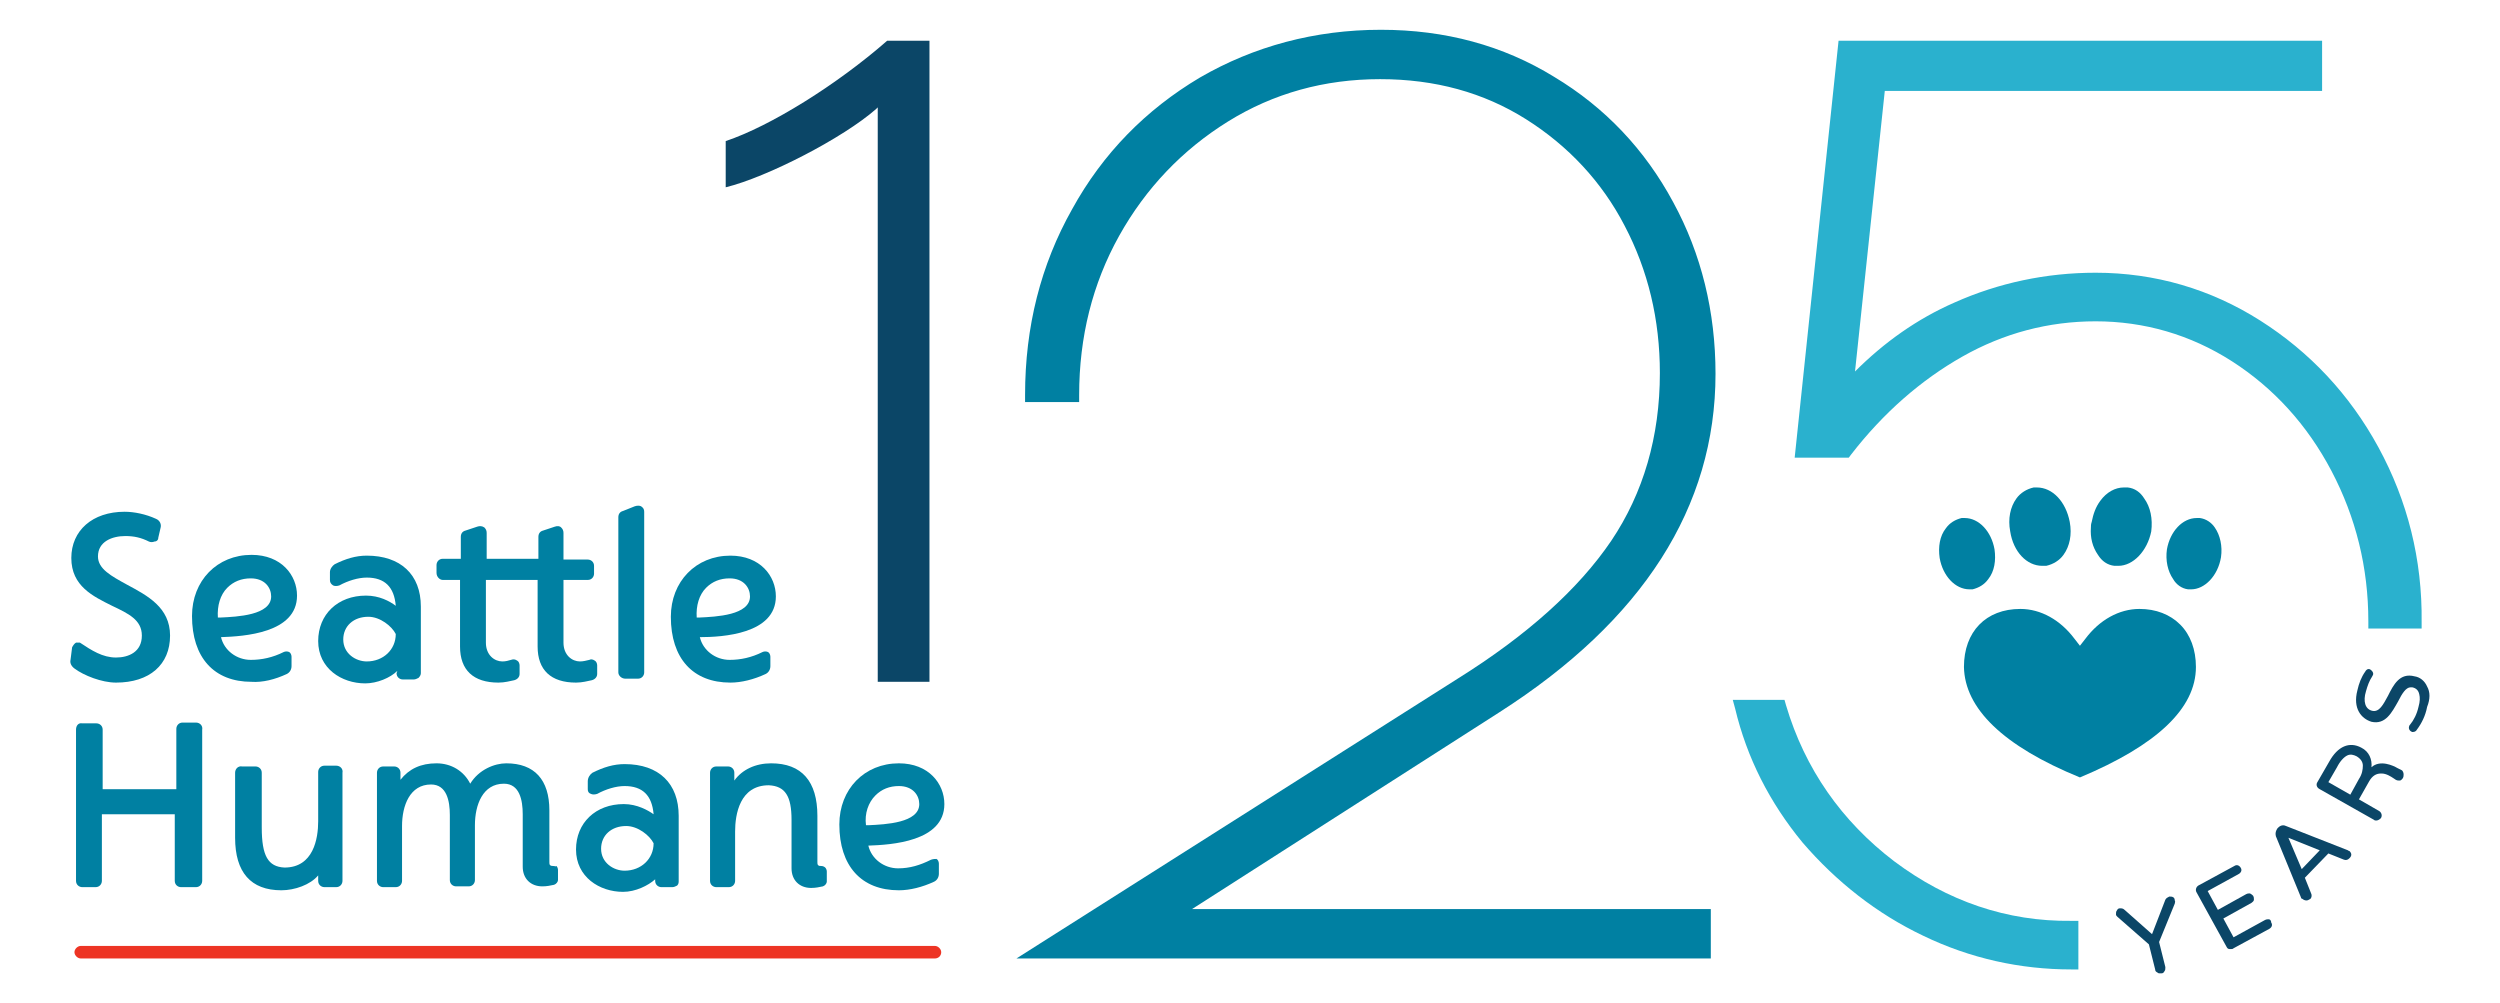 <?xml version="1.0" encoding="utf-8"?>
<!-- Generator: Adobe Illustrator 26.0.2, SVG Export Plug-In . SVG Version: 6.00 Build 0)  -->
<svg version="1.1" id="Layer_1" xmlns="http://www.w3.org/2000/svg" xmlns:xlink="http://www.w3.org/1999/xlink" x="0px" y="0px"
	 viewBox="0 0 31.9 12.8" style="enable-background:new 0 0 31.9 12.8;" xml:space="preserve">
<style type="text/css">
	.st0{fill:#2AB1CE;}
	.st1{fill:#0080A2;}
	.st2{fill:#ED3424;}
	.st3{fill:#0B4667;}
</style>
<g>
	<g>
		<path class="st0" d="M24.17,10.99C23.5,10.48,23.03,9.81,22.79,9l-0.02-0.07h-0.66l0.03,0.11c0.15,0.63,0.44,1.2,0.86,1.71
			c0.43,0.5,0.95,0.91,1.54,1.19c0.6,0.29,1.24,0.43,1.89,0.43h0.09v-0.62h-0.09C25.61,11.76,24.85,11.5,24.17,10.99z"/>
		<path class="st0" d="M30.35,5.71c-0.37-0.68-0.88-1.22-1.51-1.62c-0.63-0.4-1.34-0.61-2.1-0.61c-0.63,0-1.24,0.13-1.8,0.38
			c-0.48,0.21-0.9,0.51-1.27,0.88l0.38-3.58h5.58V0.52h-6.17l-0.56,5.32h0.69l0.03-0.04c0.41-0.53,0.89-0.95,1.42-1.25
			c0.53-0.3,1.1-0.45,1.7-0.45c0.62,0,1.21,0.17,1.74,0.51c0.53,0.34,0.96,0.81,1.27,1.4c0.31,0.59,0.47,1.23,0.47,1.92v0.09h0.68
			V7.94C30.91,7.14,30.72,6.39,30.35,5.71z"/>
	</g>
	<g>
		<g>
			<path class="st1" d="M27.03,7.22c-0.02,0-0.03,0-0.05,0c-0.09-0.01-0.16-0.06-0.21-0.14c-0.07-0.1-0.1-0.22-0.09-0.35
				c0-0.02,0-0.04,0.01-0.07c0.02-0.1,0.05-0.19,0.11-0.27c0.08-0.11,0.19-0.17,0.3-0.17c0.02,0,0.03,0,0.05,0
				c0.09,0.01,0.16,0.06,0.21,0.14c0.08,0.11,0.11,0.26,0.09,0.42C27.4,7.03,27.22,7.22,27.03,7.22z"/>
			<path class="st1" d="M26.06,7.22c-0.2,0-0.37-0.18-0.41-0.44c-0.03-0.16,0-0.31,0.08-0.42c0.05-0.07,0.13-0.12,0.22-0.14
				c0.01,0,0.03,0,0.04,0c0.2,0,0.37,0.18,0.42,0.44c0.03,0.16,0,0.31-0.08,0.42c-0.05,0.07-0.13,0.12-0.22,0.14
				C26.09,7.22,26.08,7.22,26.06,7.22z"/>
			<path class="st1" d="M25.13,7.52c-0.18,0-0.34-0.17-0.38-0.4c-0.02-0.14,0-0.28,0.08-0.38c0.05-0.07,0.12-0.11,0.2-0.13
				c0.01,0,0.03,0,0.04,0c0.18,0,0.34,0.17,0.38,0.4c0.02,0.14,0,0.28-0.08,0.38c-0.05,0.07-0.12,0.11-0.2,0.13
				C25.16,7.52,25.15,7.52,25.13,7.52L25.13,7.52z"/>
			<path class="st1" d="M27.96,7.52c-0.01,0-0.03,0-0.04,0c-0.08-0.01-0.15-0.06-0.19-0.13c-0.07-0.1-0.1-0.24-0.08-0.38
				c0.04-0.23,0.2-0.4,0.38-0.4c0.01,0,0.03,0,0.04,0c0.08,0.01,0.15,0.06,0.19,0.12c0.07,0.1,0.1,0.24,0.08,0.38
				C28.3,7.35,28.13,7.52,27.96,7.52z"/>
			<path class="st1" d="M26.54,9.92c-0.98-0.4-1.47-0.88-1.48-1.41c0-0.45,0.28-0.74,0.72-0.74c0.26,0,0.51,0.14,0.69,0.38
				l0.07,0.09l0.07-0.09c0.18-0.24,0.43-0.38,0.69-0.38c0.21,0,0.39,0.07,0.52,0.2c0.13,0.13,0.2,0.32,0.2,0.54
				C28.02,9.04,27.52,9.51,26.54,9.92L26.54,9.92C26.54,9.92,26.54,9.92,26.54,9.92z"/>
		</g>
		<path class="st1" d="M19.13,9.09c1.83-1.17,2.76-2.62,2.76-4.32c0-0.79-0.18-1.53-0.54-2.19c-0.36-0.67-0.87-1.21-1.52-1.6
			c-0.65-0.4-1.39-0.6-2.21-0.6c-0.84,0-1.62,0.21-2.31,0.61c-0.69,0.41-1.24,0.97-1.63,1.68c-0.4,0.71-0.6,1.5-0.6,2.37v0.09h0.69
			V5.04c0-0.74,0.17-1.42,0.51-2.03c0.34-0.61,0.81-1.1,1.39-1.46c0.58-0.36,1.23-0.54,1.94-0.54c0.7,0,1.32,0.17,1.86,0.51
			c0.54,0.34,0.97,0.8,1.26,1.36c0.3,0.57,0.45,1.2,0.45,1.88c0,0.81-0.21,1.53-0.62,2.14c-0.42,0.62-1.08,1.21-1.96,1.76
			l-5.63,3.57h8.86v-0.63h-6.62L19.13,9.09z"/>
		<g>
			<path class="st1" d="M2.17,8.11c0-0.36-0.29-0.51-0.55-0.65c-0.2-0.11-0.37-0.2-0.37-0.36c0-0.19,0.18-0.26,0.35-0.26
				c0.11,0,0.2,0.02,0.3,0.07c0.02,0.01,0.05,0.01,0.07,0C2,6.91,2.02,6.89,2.02,6.86l0.03-0.13c0.01-0.04-0.01-0.09-0.06-0.11
				c-0.13-0.06-0.28-0.09-0.4-0.09c-0.41,0-0.68,0.24-0.68,0.59c0,0.36,0.28,0.49,0.52,0.61c0.21,0.1,0.38,0.18,0.38,0.38
				c0,0.21-0.17,0.28-0.33,0.28c-0.17,0-0.31-0.09-0.46-0.19C1.02,8.2,0.99,8.2,0.97,8.2C0.95,8.21,0.93,8.24,0.92,8.26L0.9,8.42
				C0.89,8.46,0.91,8.5,0.95,8.53C1.07,8.62,1.3,8.71,1.48,8.71C1.91,8.71,2.17,8.48,2.17,8.11z"/>
			<path class="st1" d="M5.65,7.4h0.22v0.85c0,0.3,0.17,0.46,0.49,0.46c0.08,0,0.15-0.02,0.2-0.03C6.6,8.67,6.63,8.64,6.63,8.6V8.49
				c0-0.02-0.01-0.05-0.03-0.06C6.57,8.41,6.55,8.41,6.52,8.42C6.49,8.43,6.45,8.44,6.41,8.44c-0.1,0-0.21-0.08-0.21-0.24V7.4h0.66
				v0.85c0,0.3,0.17,0.46,0.49,0.46c0.08,0,0.15-0.02,0.2-0.03C7.59,8.67,7.62,8.64,7.62,8.6V8.49c0-0.02-0.01-0.05-0.03-0.06
				C7.56,8.41,7.54,8.41,7.52,8.42C7.48,8.43,7.44,8.44,7.4,8.44c-0.1,0-0.21-0.08-0.21-0.24V7.4h0.31c0.05,0,0.08-0.04,0.08-0.08
				v-0.1c0-0.05-0.04-0.08-0.08-0.08H7.19V6.8c0-0.03-0.01-0.05-0.03-0.07C7.14,6.71,7.11,6.71,7.08,6.72L6.93,6.77
				C6.89,6.78,6.87,6.81,6.87,6.85v0.28H6.21V6.8c0-0.03-0.01-0.05-0.03-0.07C6.15,6.71,6.12,6.71,6.09,6.72L5.94,6.77
				C5.9,6.78,5.88,6.81,5.88,6.85v0.28H5.65c-0.05,0-0.08,0.04-0.08,0.08v0.1C5.57,7.36,5.61,7.4,5.65,7.4z"/>
			<path class="st1" d="M2.5,9.22H2.33c-0.05,0-0.08,0.04-0.08,0.08v0.77H1.31V9.31c0-0.05-0.04-0.08-0.08-0.08H1.05
				C1,9.22,0.97,9.26,0.97,9.31v1.93c0,0.05,0.04,0.08,0.08,0.08h0.17c0.05,0,0.08-0.04,0.08-0.08v-0.85h0.93v0.85
				c0,0.05,0.04,0.08,0.08,0.08H2.5c0.05,0,0.08-0.04,0.08-0.08V9.31C2.59,9.26,2.55,9.22,2.5,9.22z"/>
			<path class="st1" d="M10.48,11.05c-0.02,0-0.03,0-0.04-0.01c-0.01-0.01-0.01-0.02-0.01-0.04v-0.59c0-0.44-0.2-0.67-0.59-0.67
				c-0.2,0-0.37,0.08-0.47,0.22v-0.1c0-0.05-0.04-0.08-0.08-0.08H9.14c-0.05,0-0.08,0.04-0.08,0.08v1.38c0,0.05,0.04,0.08,0.08,0.08
				H9.3c0.05,0,0.08-0.04,0.08-0.08v-0.63c0-0.22,0.06-0.59,0.43-0.59c0.21,0.01,0.29,0.14,0.29,0.44v0.62
				c0,0.15,0.1,0.25,0.25,0.25c0.06,0,0.1-0.01,0.15-0.02c0.03-0.01,0.05-0.04,0.05-0.06v-0.13c0-0.02-0.01-0.04-0.02-0.05
				C10.52,11.06,10.5,11.05,10.48,11.05z"/>
			<path class="st1" d="M3.66,8.6c0.04-0.02,0.06-0.06,0.06-0.1V8.38c0-0.02-0.01-0.05-0.03-0.06c-0.02-0.01-0.05-0.01-0.07,0
				C3.48,8.39,3.34,8.42,3.2,8.42c-0.18,0-0.34-0.12-0.38-0.29c0.29-0.01,0.97-0.05,0.97-0.53c0-0.26-0.2-0.52-0.58-0.52
				c-0.44,0-0.76,0.33-0.76,0.78c0,0.53,0.28,0.84,0.76,0.84C3.35,8.71,3.51,8.67,3.66,8.6z M2.9,7.5c0.08-0.08,0.18-0.12,0.3-0.12
				c0.18,0,0.26,0.12,0.26,0.23c0,0.24-0.43,0.26-0.65,0.27l-0.03,0C2.77,7.73,2.81,7.59,2.9,7.5z"/>
			<path class="st1" d="M9.77,8.6c0.04-0.02,0.06-0.06,0.06-0.1V8.38c0-0.02-0.01-0.05-0.03-0.06c-0.02-0.01-0.05-0.01-0.07,0
				C9.59,8.39,9.45,8.42,9.31,8.42c-0.18,0-0.34-0.12-0.38-0.29C9.22,8.13,9.9,8.09,9.9,7.61c0-0.26-0.2-0.52-0.58-0.52
				c-0.44,0-0.76,0.33-0.76,0.78c0,0.53,0.28,0.84,0.76,0.84C9.46,8.71,9.62,8.67,9.77,8.6z M9.01,7.5c0.08-0.08,0.18-0.12,0.3-0.12
				c0.18,0,0.26,0.12,0.26,0.23c0,0.24-0.43,0.26-0.65,0.27l-0.03,0C8.88,7.73,8.92,7.59,9.01,7.5z"/>
			<path class="st1" d="M11.88,10.97c-0.14,0.07-0.27,0.11-0.42,0.11c-0.18,0-0.34-0.12-0.38-0.29c0.29-0.01,0.97-0.05,0.97-0.53
				c0-0.26-0.2-0.52-0.58-0.52c-0.44,0-0.76,0.33-0.76,0.78c0,0.53,0.28,0.84,0.76,0.84c0.14,0,0.3-0.04,0.45-0.11
				c0.04-0.02,0.06-0.06,0.06-0.1v-0.13c0-0.02-0.01-0.05-0.03-0.06C11.93,10.96,11.91,10.96,11.88,10.97z M11.17,10.15
				c0.08-0.08,0.18-0.12,0.3-0.12c0.18,0,0.26,0.12,0.26,0.23c0,0.24-0.43,0.26-0.65,0.27l-0.03,0
				C11.03,10.38,11.08,10.24,11.17,10.15z"/>
			<path class="st1" d="M4.29,9.77H4.14c-0.05,0-0.08,0.04-0.08,0.08v0.63c0,0.22-0.06,0.59-0.43,0.59
				c-0.21-0.01-0.29-0.15-0.29-0.51V9.86c0-0.05-0.04-0.08-0.08-0.08H3.09C3.04,9.77,3,9.81,3,9.86v0.83c0,0.44,0.2,0.67,0.59,0.67
				c0.17,0,0.37-0.07,0.47-0.19v0.07c0,0.05,0.04,0.08,0.08,0.08h0.15c0.05,0,0.08-0.04,0.08-0.08l0-1.38
				C4.38,9.81,4.34,9.77,4.29,9.77z"/>
			<path class="st1" d="M7.06,11.05c-0.01,0-0.03,0-0.04-0.01C7.01,11.03,7.01,11.02,7.01,11l0-0.66c0-0.39-0.19-0.6-0.55-0.6
				C6.31,9.74,6.11,9.82,6,10C5.92,9.84,5.76,9.74,5.57,9.74c-0.2,0-0.35,0.07-0.46,0.21V9.86c0-0.05-0.04-0.08-0.08-0.08H4.89
				c-0.05,0-0.08,0.04-0.08,0.08v1.38c0,0.05,0.04,0.08,0.08,0.08h0.16c0.05,0,0.08-0.04,0.08-0.08v-0.7c0-0.26,0.1-0.53,0.37-0.53
				c0.2,0,0.24,0.21,0.24,0.39v0.83c0,0.05,0.04,0.08,0.08,0.08h0.16c0.05,0,0.08-0.04,0.08-0.08v-0.7c0-0.26,0.1-0.53,0.37-0.53
				c0.2,0,0.24,0.21,0.24,0.39v0.67c0,0.15,0.1,0.25,0.25,0.25c0.06,0,0.1-0.01,0.15-0.02c0.03-0.01,0.05-0.04,0.05-0.06v-0.13
				c0-0.02-0.01-0.04-0.02-0.05C7.09,11.06,7.08,11.05,7.06,11.05z"/>
			<path class="st1" d="M5.06,8.59c0,0.05,0.04,0.08,0.08,0.08l0.14,0c0.02,0,0.04-0.01,0.06-0.02c0.02-0.02,0.03-0.04,0.03-0.06
				V7.74c0-0.41-0.26-0.65-0.69-0.65c-0.14,0-0.27,0.04-0.41,0.11C4.24,7.22,4.21,7.26,4.21,7.3v0.1c0,0.03,0.01,0.05,0.04,0.07
				c0.02,0.01,0.05,0.01,0.08,0c0.11-0.06,0.24-0.1,0.35-0.1c0.23,0,0.35,0.12,0.37,0.36C4.97,7.67,4.84,7.6,4.67,7.6
				c-0.36,0-0.61,0.24-0.61,0.58c0,0.35,0.3,0.54,0.6,0.54c0.15,0,0.32-0.07,0.41-0.16L5.06,8.59z M4.68,8.44
				c-0.14,0-0.3-0.1-0.3-0.28c0-0.17,0.13-0.29,0.32-0.29c0.15,0,0.3,0.12,0.35,0.22C5.05,8.29,4.89,8.44,4.68,8.44z"/>
			<path class="st1" d="M7.97,9.75c-0.14,0-0.27,0.04-0.41,0.11C7.53,9.88,7.5,9.92,7.5,9.97v0.1c0,0.03,0.01,0.05,0.04,0.06
				c0.02,0.01,0.05,0.01,0.08,0c0.11-0.06,0.24-0.1,0.35-0.1c0.23,0,0.35,0.12,0.37,0.36c-0.07-0.05-0.21-0.13-0.38-0.13
				c-0.36,0-0.61,0.24-0.61,0.58c0,0.35,0.3,0.54,0.6,0.54c0.16,0,0.32-0.08,0.41-0.16l0,0.02c0,0.05,0.04,0.08,0.08,0.08l0.14,0
				c0.02,0,0.04-0.01,0.06-0.02c0.02-0.02,0.02-0.04,0.02-0.06v-0.83C8.66,10,8.41,9.75,7.97,9.75z M7.97,11.11
				c-0.14,0-0.3-0.1-0.3-0.28c0-0.17,0.13-0.29,0.32-0.29c0.15,0,0.3,0.12,0.35,0.22C8.34,10.96,8.18,11.11,7.97,11.11z"/>
			<path class="st1" d="M7.98,8.66h0.16c0.05,0,0.08-0.04,0.08-0.08V6.53c0-0.03-0.01-0.05-0.04-0.07C8.16,6.45,8.13,6.45,8.1,6.46
				L7.95,6.52C7.91,6.53,7.89,6.56,7.89,6.6v1.98C7.89,8.62,7.93,8.66,7.98,8.66z"/>
		</g>
	</g>
	<g>
		<path class="st2" d="M11.93,12.23H1.03c-0.04,0-0.08-0.04-0.08-0.08c0-0.04,0.04-0.08,0.08-0.08h10.9c0.04,0,0.08,0.04,0.08,0.08
			C12.01,12.2,11.97,12.23,11.93,12.23z"/>
	</g>
	<g>
		<g>
			<path class="st3" d="M27.73,11.45c-0.01-0.01-0.03-0.01-0.05-0.01c-0.02,0.01-0.04,0.02-0.05,0.04l-0.17,0.44l-0.35-0.31
				c-0.02-0.02-0.04-0.02-0.06-0.02c-0.02,0-0.03,0.01-0.04,0.03c-0.01,0.01-0.01,0.03-0.01,0.05c0,0.01,0.01,0.02,0.02,0.03
				l0.4,0.35l0.08,0.32c0,0.02,0.01,0.03,0.03,0.04c0.01,0.01,0.02,0.01,0.03,0.01c0.01,0,0.01,0,0.02,0c0.02,0,0.03-0.01,0.04-0.03
				c0.01-0.01,0.01-0.03,0.01-0.05l-0.08-0.32l0.2-0.49c0-0.01,0.01-0.03,0-0.04C27.75,11.47,27.74,11.45,27.73,11.45z"/>
			<path class="st3" d="M28.95,11.73c-0.02,0-0.03,0-0.05,0.01l-0.4,0.22l-0.13-0.24l0.36-0.2c0.01-0.01,0.03-0.02,0.03-0.04
				c0-0.02,0-0.03-0.01-0.05c-0.01-0.01-0.02-0.02-0.04-0.03c-0.02,0-0.03,0-0.05,0.01l-0.36,0.2l-0.13-0.24l0.4-0.22
				c0.03-0.02,0.04-0.05,0.02-0.08c-0.02-0.03-0.05-0.04-0.08-0.02l-0.46,0.25c-0.03,0.02-0.04,0.06-0.02,0.09l0.38,0.69
				c0.01,0.02,0.02,0.03,0.04,0.03c0.01,0,0.01,0,0.02,0c0.01,0,0.02,0,0.03-0.01l0.46-0.25c0.03-0.02,0.04-0.05,0.02-0.08
				C28.98,11.74,28.96,11.73,28.95,11.73z"/>
			<path class="st3" d="M29.96,10.85l-0.79-0.31c-0.02-0.01-0.06-0.02-0.1,0.02l-0.01,0.01c-0.02,0.03-0.03,0.06-0.02,0.1l0.32,0.78
				c0,0.01,0.01,0.02,0.02,0.02c0.01,0.01,0.03,0.02,0.05,0.02c0.02,0,0.03-0.01,0.05-0.02c0.02-0.02,0.02-0.05,0.01-0.07l-0.08-0.2
				l0.3-0.31l0.2,0.08c0.03,0.01,0.05,0,0.07-0.02c0.03-0.03,0.03-0.06,0-0.09C29.98,10.86,29.97,10.86,29.96,10.85z M29.6,10.85
				l-0.23,0.24l-0.17-0.4L29.6,10.85z"/>
			<path class="st3" d="M30.65,9.83L30.59,9.8c-0.05-0.03-0.22-0.11-0.33-0.01c0.01-0.1-0.03-0.2-0.13-0.25
				c-0.15-0.08-0.3-0.02-0.41,0.18l-0.15,0.26c-0.02,0.03-0.01,0.07,0.03,0.09l0.69,0.39c0.01,0.01,0.02,0.01,0.03,0.01
				c0.02,0,0.04-0.01,0.06-0.03c0.02-0.03,0.01-0.07-0.02-0.09L30.1,10.2l0.13-0.23c0.04-0.07,0.09-0.1,0.15-0.1c0,0,0.01,0,0.01,0
				c0.06,0,0.12,0.04,0.15,0.06l0.03,0.02c0.02,0.01,0.03,0.01,0.05,0.01c0.02,0,0.03-0.02,0.04-0.03c0.01-0.02,0.01-0.03,0.01-0.05
				C30.67,9.86,30.66,9.84,30.65,9.83z M30.15,9.77c0,0.05-0.01,0.11-0.05,0.17l-0.11,0.2l-0.28-0.16l0.11-0.19
				c0.04-0.08,0.09-0.13,0.13-0.15c0.04-0.02,0.08-0.01,0.12,0.01C30.12,9.68,30.15,9.72,30.15,9.77z"/>
			<path class="st3" d="M30.97,8.76c-0.03-0.07-0.09-0.12-0.16-0.13c-0.19-0.05-0.27,0.11-0.34,0.25c-0.06,0.11-0.11,0.21-0.2,0.19
				c-0.09-0.02-0.12-0.12-0.08-0.25c0.02-0.07,0.04-0.13,0.08-0.19c0-0.01,0.01-0.01,0.01-0.02c0.01-0.03-0.02-0.06-0.04-0.07
				c-0.03-0.01-0.05,0.01-0.06,0.03c-0.05,0.07-0.08,0.15-0.1,0.24c-0.06,0.23,0.05,0.36,0.18,0.4c0.18,0.04,0.26-0.12,0.34-0.26
				c0.05-0.1,0.1-0.18,0.16-0.18c0.01,0,0.01,0,0.02,0c0.05,0.01,0.08,0.04,0.09,0.09c0.01,0.04,0.01,0.09-0.01,0.16
				c-0.02,0.09-0.06,0.17-0.11,0.23c-0.01,0.01-0.01,0.02-0.01,0.02c-0.01,0.03,0.01,0.06,0.04,0.07c0,0,0.01,0,0.01,0
				c0.02,0,0.04-0.01,0.05-0.03c0.06-0.08,0.11-0.18,0.13-0.29C31.01,8.92,31.01,8.83,30.97,8.76z"/>
		</g>
		<path class="st3" d="M11.2,8.7V1.37l-0.02,0.02c-0.42,0.37-1.39,0.87-1.92,1V1.8c0.57-0.19,1.42-0.72,2.06-1.28l0.54,0V8.7H11.2z"
			/>
	</g>
</g>
</svg>
